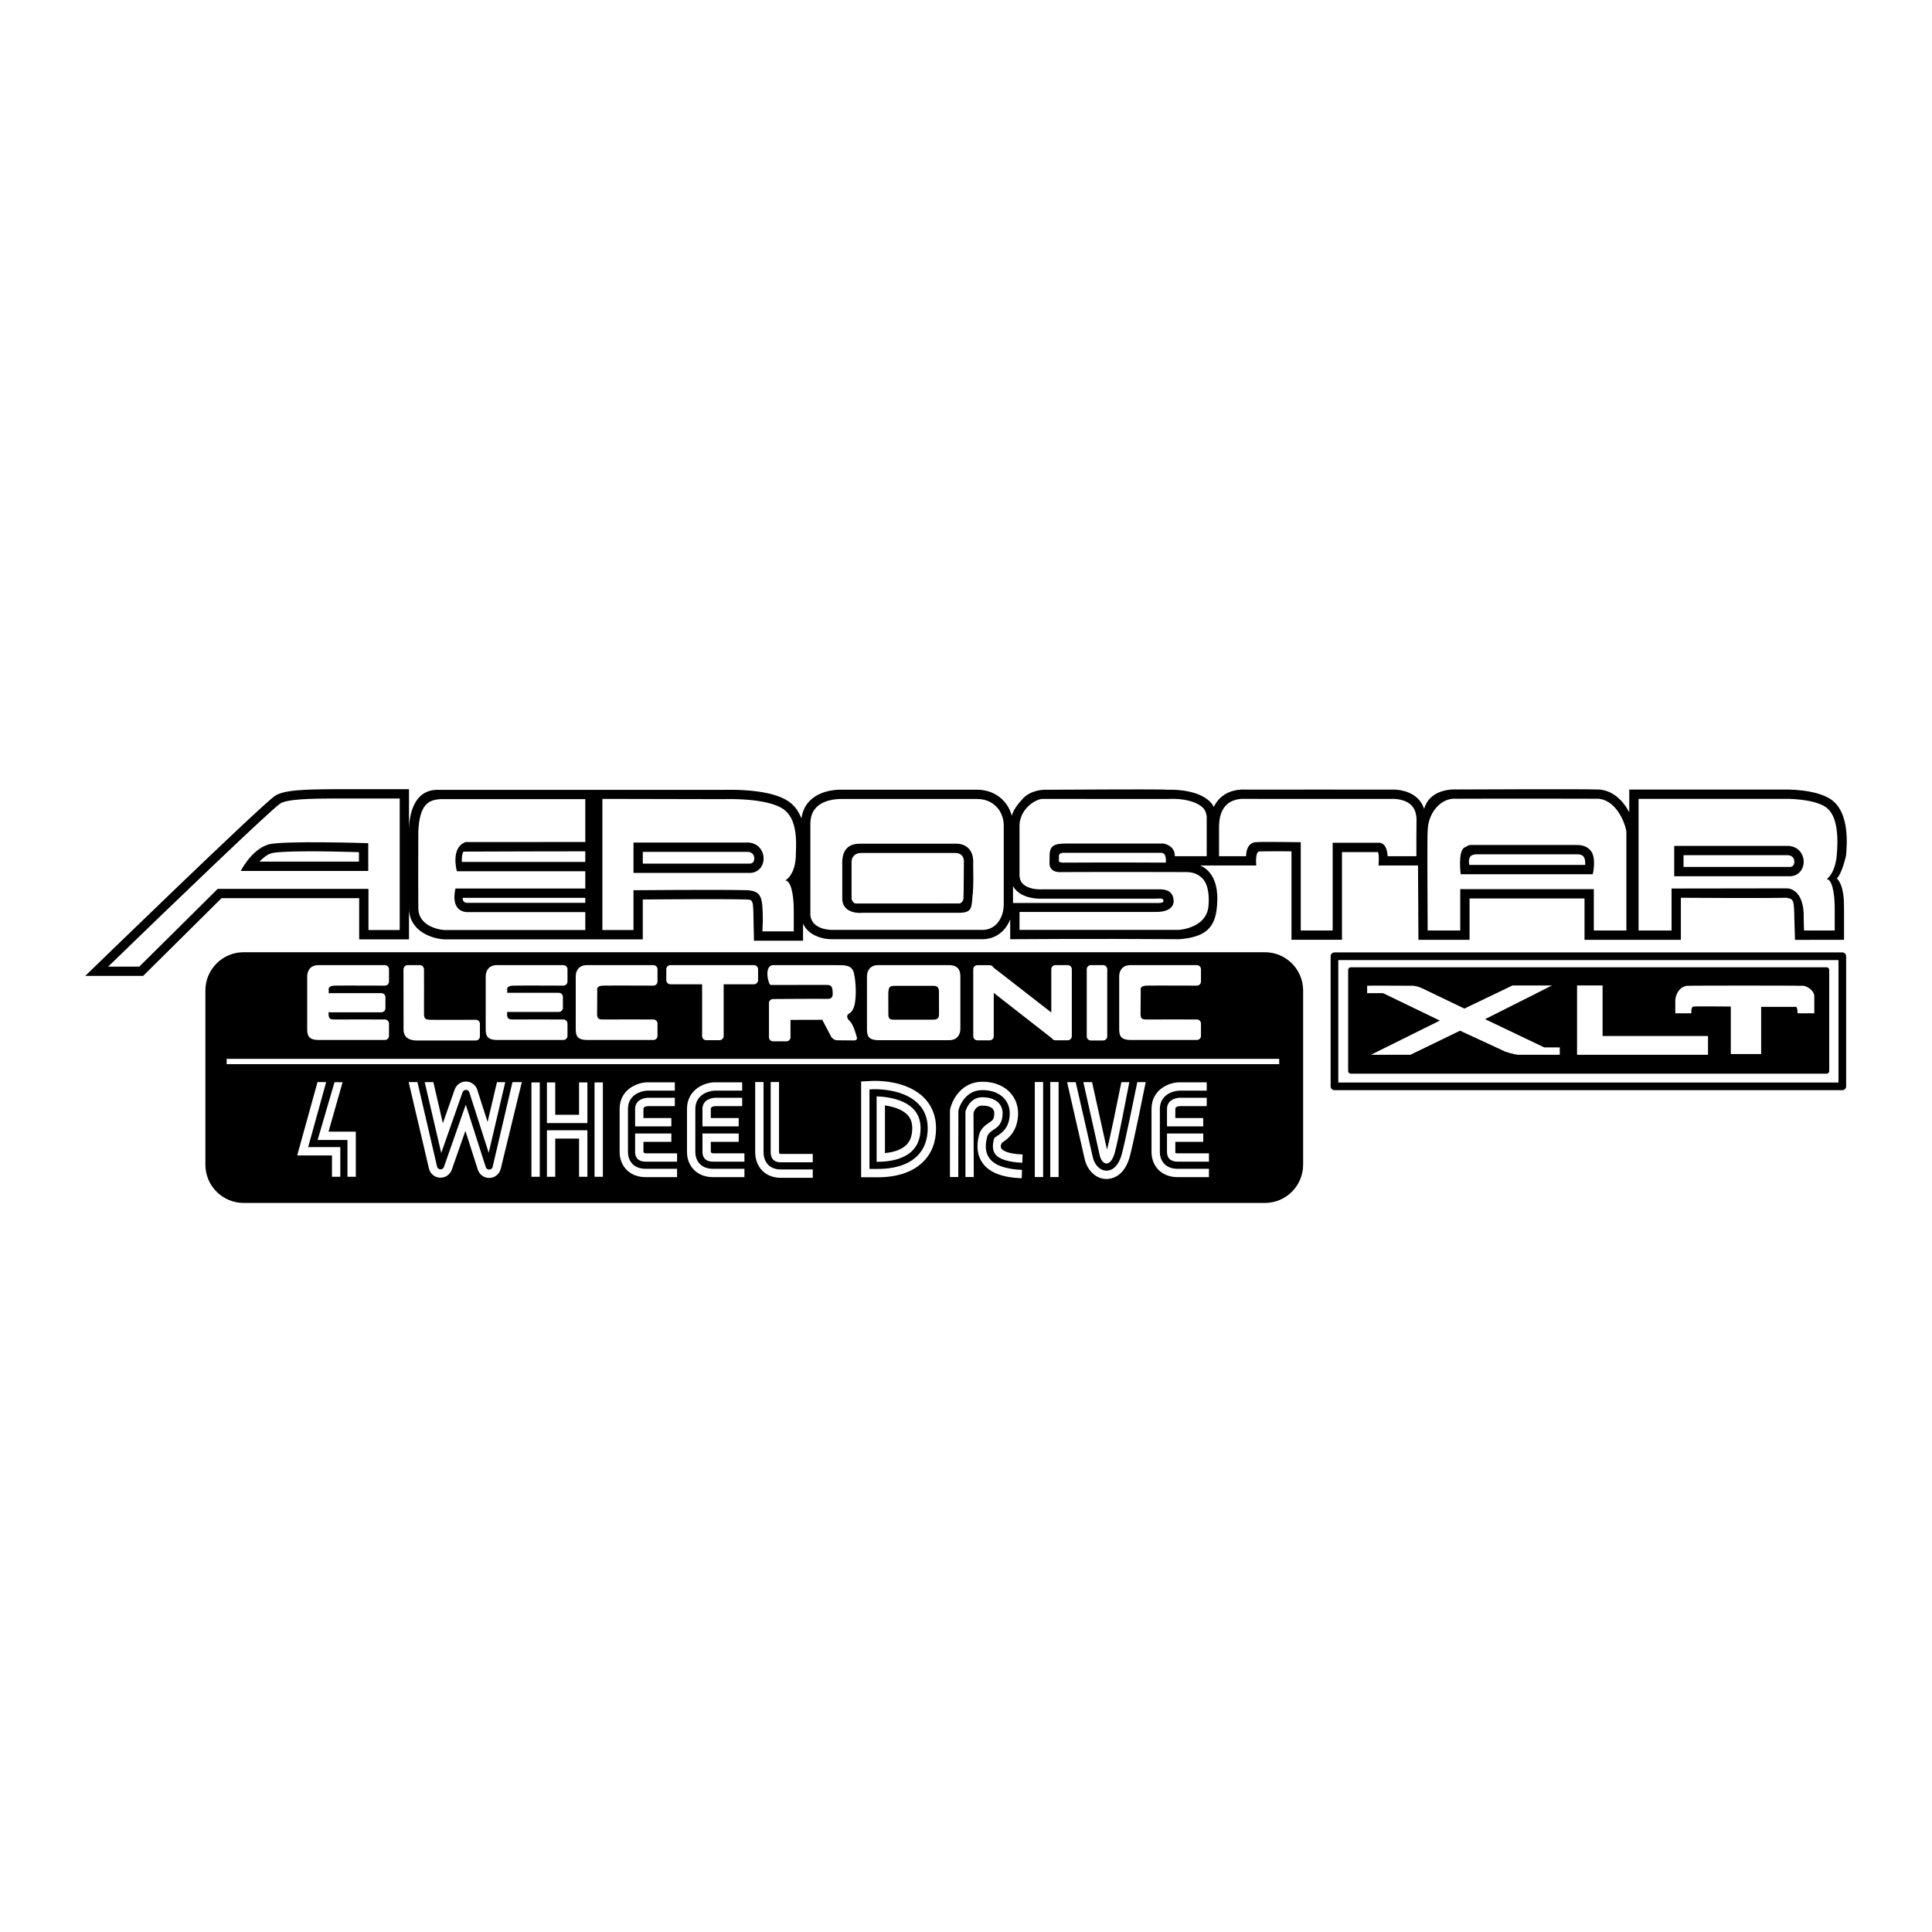 <?xml version="1.0" encoding="utf-8"?>
<!-- Generator: Adobe Illustrator 13.0.0, SVG Export Plug-In . SVG Version: 6.00 Build 14576)  -->
<!DOCTYPE svg PUBLIC "-//W3C//DTD SVG 1.0//EN" "http://www.w3.org/TR/2001/REC-SVG-20010904/DTD/svg10.dtd">
<svg version="1.0" id="Layer_1" xmlns="http://www.w3.org/2000/svg" xmlns:xlink="http://www.w3.org/1999/xlink" x="0px" y="0px"
	 width="192.756px" height="192.756px" viewBox="0 0 192.756 192.756" enable-background="new 0 0 192.756 192.756"
	 xml:space="preserve">
<g>
	<polygon fill-rule="evenodd" clip-rule="evenodd" fill="#FFFFFF" points="0,0 192.756,0 192.756,192.756 0,192.756 0,0 	"/>
	<path fill-rule="evenodd" clip-rule="evenodd" d="M182.602,79.708c-1.565-1-4.449-0.938-4.571-0.935h-15.479v2.268
		c-0.628-1.176-1.731-2.354-3.398-2.275c-0.998-0.059-13.863,0-13.863,0s-2.607-0.199-3.205,1.937
		c-0.151-0.456-0.403-0.841-0.759-1.149c-0.971-0.84-2.356-0.785-2.546-0.773c-0.729-0.001-13.718-0.015-14.556,0
		c-0.227-0.019-1.454-0.075-2.412,0.768c-0.298,0.263-0.533,0.584-0.713,0.958c-0.105-0.204-0.242-0.399-0.423-0.569
		c-1.371-1.293-4.129-1.143-4.129-1.143c-0.497-0.043-2.556-0.053-12.362,0c0,0-1.312-0.01-2.142,0.889
		c-0.489,0.531-0.908,1.067-1.102,1.7c-0.16-0.601-0.464-1.143-0.898-1.578c-0.655-0.655-1.562-1.017-2.552-1.017H83.9
		c-0.056-0.003-1.872-0.069-3.039,1.037c-0.504,0.479-0.804,1.096-0.901,1.836c-0.252-0.664-0.654-1.277-1.302-1.717
		c-1.205-0.817-3.494-1.212-6.623-1.143c-0.062,0.001-28.179,0.002-28.179,0.002h-0.021l-0.021,0.002
		c-2.703-0.131-2.985,2.869-3.008,3.889v-3.958h-7.429c-3.108,0.021-5.061,0.078-5.956,0.675
		C25.81,80.554,8.504,97.367,8.504,97.367h5.776l7.823-7.758h13.731v4.111h4.972v-3.182c0,0.001,0,0.002,0,0.004
		c-0.034,2.349,2.266,3.106,3.487,3.177L64.13,93.72v-3.98c1.742-0.013,7.988-0.059,10.277,0c0.74,0.019,0.74,0.021,0.773,2.086
		l0.044,2.031l4.896-0.004v-1.706c0.571,1.281,2.139,1.591,3.002,1.558c-0.018,0,14.898,0,14.898,0c0.789,0,1.496-0.291,2.043-0.843
		c0.311-0.312,0.554-0.7,0.725-1.133v1.979l0.469-0.004c0.074,0,7.54-0.065,16.385,0h0.02l0.021-0.001
		c2.567-0.208,3.581-1.115,3.74-3.347l0.004-0.043c0.04-0.559,0.165-2.262-0.817-3.344c-0.241-0.266-0.53-0.47-0.861-0.618h5.589
		c0,0-0.134-1.319,0.286-1.408c0.003,0,1.978-0.024,3.227-0.005v8.825h5.039v-8.751h3.55c0.209-0.028,0.096,1.339,0.096,1.339h3.942
		c0.016,3.789,0.039,7.415,0.039,7.415h5.102v-4.128h11.47v4.128h9.612v-4.195c1.785,0.009,8.226,0.055,10.538,0
		c0.741,0.142,0.744,0.176,0.79,2.202l0.058,1.998l4.893-0.005v-3.079c0-0.769-0.001-2.317-0.713-3.048
		c0.536-0.529,0.918-2.3,0.918-2.3C184.275,84.256,184.559,80.957,182.602,79.708L182.602,79.708z"/>
	<path fill-rule="evenodd" clip-rule="evenodd" fill="#FFFFFF" d="M100.143,90.194c0.006,0.804-0.263,1.538-0.736,2.014
		c-0.369,0.372-0.849,0.568-1.385,0.568H83.105c-0.101,0.003-2.06,0.052-2.255-1.436c-0.001-6.083,0.001-9.167,0.001-9.167
		c0.006-0.716,0.218-1.263,0.647-1.672c0.876-0.835,2.368-0.786,2.403-0.785h13.59c0.753,0,1.409,0.257,1.896,0.744
		c0.487,0.488,0.756,1.166,0.756,1.907v7.82V90.194L100.143,90.194z"/>
	<path fill-rule="evenodd" clip-rule="evenodd" fill="#FFFFFF" d="M120.394,85.423h-3.179c0.011-1.119-1.155-1.266-1.155-1.266
		h-9.154c-1.548,0-2.188,0-2.188,1.26c0,0,0.005,0.311-0.003,0.438c-0.018,0.275-0.04,0.618,0.22,0.881
		c0.276,0.278,0.708,0.295,1.135,0.271c4.621-0.025,12.36,0,12.36,0c0.661,0.015,1.118,0.238,1.492,0.585
		c0.852,0.788,0.66,2.646,0.66,2.646c-0.08,2.375-2.957,2.535-2.957,2.535h-15.907v-1.789c4.858-0.001,13.352-0.004,13.533,0
		c1.807,0.04,1.853-0.925,1.847-1.081c-0.048-1.31-1.234-1.173-1.812-1.173c-0.027,0-11.332,0.001-11.332,0.001
		c-0.011,0-1.191,0.074-1.835-0.488c-0.247-0.216-0.379-0.5-0.402-0.87c0.001,0.031,0.001-4.875,0.001-4.875
		c-0.035-1.078,0.579-1.796,0.948-2.129c0.539-0.489,1.143-0.702,1.46-0.659l12.418,0.003c1.511-0.084,2.845,0.253,3.479,0.881
		c0.334,0.331,0.37,0.889,0.37,0.889V85.423L120.394,85.423z"/>
	<path fill-rule="evenodd" clip-rule="evenodd" fill="#FFFFFF" d="M141.312,85.423h-2.867c-0.048-0.645-0.203-1.035-0.49-1.229
		c-0.159-0.108-0.328-0.13-0.465-0.11h-4.53v8.751h-3.183v-8.809c0,0-4.024-0.058-4.399-0.005c-0.27-0.006-0.515,0.088-0.695,0.278
		c-0.279,0.293-0.354,0.758-0.363,1.125h-2.696v-2.997c0.015-0.985,0.282-1.72,0.796-2.176c0.722-0.642,1.729-0.546,1.739-0.545
		l14.673,0.001c0.011,0,1.167-0.078,1.89,0.552c0.362,0.315,0.557,0.753,0.594,1.336l0.011,0.009
		C141.312,81.765,141.312,85.423,141.312,85.423L141.312,85.423z"/>
	<path fill-rule="evenodd" clip-rule="evenodd" fill="#FFFFFF" d="M162.264,92.838h-3.249v-4.129h-13.326v4.129h-3.251
		c-0.021-3.452-0.038-8.159-0.017-9.565h0.005l0.015-0.45c0.032-0.988,0.438-1.901,1.111-2.506c0.502-0.45,1.106-0.672,1.704-0.626
		l0.019,0.001h0.02c5.295-0.026,13.88,0,13.88,0c1.988-0.114,2.965,2.375,3.09,3.282V92.838L162.264,92.838z"/>
	<path fill-rule="evenodd" clip-rule="evenodd" fill="#FFFFFF" d="M183.258,85.26c0,0-0.071,1.721-1.006,2.452
		c0.507,0.015,0.798,1.271,0.798,2.975v2.151h-3.062l-0.031-1.087c0.12-3.15-1.642-3.121-1.642-3.121s-10.992,0.021-11.543,0.017
		v4.19h-3.293V79.701c2.814,0,14.499,0.001,14.569,0c0.033-0.001,2.729-0.057,4.054,0.789
		C183.087,81.118,183.476,82.723,183.258,85.26L183.258,85.26z"/>
	<path fill-rule="evenodd" clip-rule="evenodd" fill="#FFFFFF" d="M79.193,92.924h-3.127l0.043-1.113
		c-0.036-2.21-0.048-2.955-1.677-2.997c-2.674-0.069-11.229,0.004-11.229,0.004v3.974H60.1V79.706l12.265,0.025c0,0,0-0.005,0-0.006
		c3.673-0.045,5.193,0.593,5.773,0.987c1.415,0.96,1.316,3.256,1.268,4.359c-0.007,0.167,0.083,2.001-1.049,2.771
		c0.507,0.015,0.837,1.256,0.837,2.96V92.924L79.193,92.924z"/>
	<path fill-rule="evenodd" clip-rule="evenodd" d="M74.729,84.065l-0.022-0.002h-0.022H63.203v3.028h11.615
		c0.754,0,1.328-0.574,1.366-1.366C76.219,84.972,75.731,84.16,74.729,84.065L74.729,84.065z"/>
	<path fill-rule="evenodd" clip-rule="evenodd" fill="#FFFFFF" d="M74.817,86.162H64.13v-1.171h10.521
		c0.467,0.05,0.618,0.401,0.604,0.689C75.252,85.761,75.213,86.162,74.817,86.162L74.817,86.162z"/>
	<path fill-rule="evenodd" clip-rule="evenodd" d="M96.653,84.666c-0.304-0.327-0.735-0.492-1.283-0.492h-9.48
		c-0.447,0-1.011,0.053-1.404,0.464c-0.353,0.369-0.492,0.927-0.452,1.811c0-0.021,0,3.161,0,3.161
		c-0.021,0.524,0.21,0.855,0.409,1.038c0.547,0.502,1.434,0.442,1.636,0.421h9.624c0.61,0,0.948-0.13,1.106-0.399
		c0.195-0.331,0.195-1.124,0.213-1.263c0.052-0.308,0.118-1.051,0.072-3.179C97.135,85.551,96.988,85.025,96.653,84.666
		L96.653,84.666z"/>
	<path fill-rule="evenodd" clip-rule="evenodd" fill="#FFFFFF" d="M96.166,85.992c0,0-0.017,3.444-0.044,3.698
		c-0.017,0.16-0.201,0.45-0.421,0.45l-10.297,0.003c-0.209,0.025-0.452-0.312-0.444-0.515c0-0.019,0-3.585,0-3.585
		c-0.027-0.606,0.423-0.942,0.928-0.942h9.48C96.079,85.146,96.188,85.699,96.166,85.992L96.166,85.992z"/>
	<path fill-rule="evenodd" clip-rule="evenodd" d="M157.276,84.306c0.015,0-10.376,0-10.588,0c-0.11-0.002-0.306,0.09-0.593,0.259
		c-0.652,0.383-0.364,2.658-0.364,2.658h13.179c0,0,0.394-1.604-0.199-2.345C158.491,84.603,158.063,84.28,157.276,84.306
		L157.276,84.306z"/>
	<path fill-rule="evenodd" clip-rule="evenodd" fill="#FFFFFF" d="M158.152,86.295h-11.565c-0.197-1.156,0.585-0.999,0.631-1.061
		h10.073c0.502-0.016,0.646,0.164,0.694,0.223C158.153,85.666,158.173,86.017,158.152,86.295L158.152,86.295z"/>
	<path fill-rule="evenodd" clip-rule="evenodd" fill="#FFFFFF" d="M39.879,92.792h-3.116v-4.11H21.721l-7.823,7.757h-3.107
		c5.859-5.686,15.979-15.427,17.157-16.262c0.718-0.479,3.225-0.496,5.437-0.511h6.494V92.792L39.879,92.792z"/>
	<path fill-rule="evenodd" clip-rule="evenodd" fill="#FFFFFF" d="M58.395,90.074H46.575c-0.145-0.005-0.262-0.06-0.333-0.163
		c-0.059-0.085-0.083-0.202-0.079-0.335h12.232V90.074L58.395,90.074z"/>
	<path fill-rule="evenodd" clip-rule="evenodd" fill="#FFFFFF" d="M58.395,85.997H46.076c-0.013-0.4,0.025-0.854,0.165-1.031
		c0.012-0.015,12.154-0.03,12.154-0.03V85.997L58.395,85.997z"/>
	<path fill-rule="evenodd" clip-rule="evenodd" fill="#FFFFFF" d="M58.395,84.008c-4.348,0.003-11.926,0.001-11.926,0.001
		c-1.561,0.543-0.887,2.915-0.887,2.915h12.813v1.724h-12.95c0,0-0.629,2.204,1.116,2.353c0.013,0.001,9.595,0,11.834,0v1.79H44.321
		c-0.08-0.006-2.616-0.188-2.585-2.247c-0.021-2.351,0-7.61,0-7.61c0.129-2.775,1.087-3.104,2.146-3.204h14.513V84.008
		L58.395,84.008z"/>
	<path fill-rule="evenodd" clip-rule="evenodd" d="M79.919,88.729c-0.11-0.395-0.282-0.752-0.544-1.005
		c0.187-0.179,0.381-0.409,0.545-0.693C79.919,87.692,79.919,88.254,79.919,88.729L79.919,88.729z"/>
	<path fill-rule="evenodd" clip-rule="evenodd" fill="#FFFFFF" d="M101.069,90.092v-1.686c0.114,0.203,0.262,0.383,0.443,0.541
		c0.896,0.78,2.309,0.723,2.489,0.712h11.257c0.579,0,0.758-0.108,0.825,0.233c-0.003,0.249-0.631,0.204-0.813,0.199
		C102.674,90.092,101.069,90.092,101.069,90.092L101.069,90.092z"/>
	<path fill-rule="evenodd" clip-rule="evenodd" fill="#FFFFFF" d="M105.644,85.375c0,0,0.038-0.29,0.413-0.29h9.844
		c0.546,0.064,0.407,0.98,0.407,0.98c-1.729-0.006-4.795-0.03-10.267,0c-0.22,0.012-0.403-0.1-0.4-0.15
		C105.65,85.769,105.663,85.584,105.644,85.375L105.644,85.375z"/>
	<path fill-rule="evenodd" clip-rule="evenodd" d="M178.496,84.396l-0.021-0.002h-0.022h-11.415v3.028h11.548
		c0.754,0,1.328-0.574,1.366-1.366C179.986,85.303,179.498,84.492,178.496,84.396L178.496,84.396z"/>
	<path fill-rule="evenodd" clip-rule="evenodd" fill="#FFFFFF" d="M178.585,86.494h-10.62v-1.171h10.455
		c0.466,0.05,0.617,0.401,0.604,0.689C179.02,86.092,178.98,86.494,178.585,86.494L178.585,86.494z"/>
	<path fill-rule="evenodd" clip-rule="evenodd" d="M26.74,84.263c-1.668,0.527-2.719,2.629-2.719,2.629h12.72v-2.768
		C36.741,84.124,28.072,83.842,26.74,84.263L26.74,84.263z"/>
	<path fill-rule="evenodd" clip-rule="evenodd" fill="#FFFFFF" d="M35.812,85.963h-9.931c0.331-0.342,0.745-0.687,1.148-0.819
		c0.847-0.278,5.553-0.23,8.783-0.125V85.963L35.812,85.963z"/>
	<path fill-rule="evenodd" clip-rule="evenodd" d="M24.31,95.004h101.885c2.109,0,3.818,1.709,3.818,3.818v17.377
		c0,2.109-1.709,3.82-3.818,3.82H24.31c-2.109,0-3.819-1.711-3.819-3.82V98.822C20.491,96.714,22.201,95.004,24.31,95.004
		L24.31,95.004z"/>
	<path fill-rule="evenodd" clip-rule="evenodd" fill="#FFFFFF" d="M38.401,96.291h-6.625c-0.819,0-1.126,0.562-1.126,1.125v5.217
		c0,0.666,0.103,1.127,1.177,1.127h6.574c0.226,0,0.409-0.184,0.409-0.41v-1.229c0-0.225-0.183-0.408-0.409-0.408
		c0,0-4.487-0.008-5.09,0c-0.55,0.008-0.534-0.291-0.527-0.752c0.051,0.023,0.106,0.037,0.166,0.037h5.097
		c0.226,0,0.409-0.184,0.409-0.41v-1.092c0-0.227-0.183-0.408-0.409-0.408H32.95c-0.055,0-0.106,0.01-0.154,0.029
		c0.002-0.195,0.003-0.32,0.003-0.32s-0.156-0.443,0.58-0.461c0.736-0.018,5.022,0,5.022,0c0.226,0,0.409-0.182,0.409-0.408V96.7
		C38.811,96.474,38.627,96.291,38.401,96.291L38.401,96.291z"/>
	<path fill-rule="evenodd" clip-rule="evenodd" fill="#FFFFFF" d="M47.473,101.742c0,0-4.162,0.023-4.571,0
		c-0.409-0.025-0.61-0.053-0.6-0.617c0.011-0.588,0-4.405,0-4.405c0-0.226-0.183-0.43-0.409-0.43h-1.228
		c-0.226,0-0.41,0.204-0.41,0.43l0.006,5.991c0.005,0.818,0.568,1.074,1.258,1.1l5.953-0.002c0.227,0,0.41-0.184,0.41-0.41v-1.248
		C47.883,101.924,47.7,101.742,47.473,101.742L47.473,101.742z"/>
	<path fill-rule="evenodd" clip-rule="evenodd" fill="#FFFFFF" d="M56.209,96.291h-6.625c-0.819,0-1.125,0.562-1.125,1.125v5.217
		c0,0.666,0.102,1.127,1.177,1.127h6.573c0.227,0,0.409-0.184,0.409-0.41v-1.229c0-0.225-0.183-0.408-0.409-0.408
		c0,0-4.487-0.008-5.09,0c-0.552,0.008-0.534-0.293-0.527-0.756c0.021,0.002,0.041,0.006,0.062,0.006h5.098
		c0.226,0,0.409-0.184,0.409-0.41v-1.092c0-0.225-0.184-0.408-0.409-0.408h-5.098c-0.017,0-0.032,0.002-0.049,0.004
		c0.002-0.158,0.003-0.26,0.003-0.26s-0.156-0.443,0.58-0.461c0.736-0.018,5.021,0,5.021,0c0.227,0,0.409-0.182,0.409-0.408V96.7
		C56.618,96.474,56.436,96.291,56.209,96.291L56.209,96.291z"/>
	<path fill-rule="evenodd" clip-rule="evenodd" fill="#FFFFFF" d="M65.191,96.291h-6.625c-0.818,0-1.125,0.562-1.125,1.125v5.217
		c0,0.666,0.102,1.127,1.177,1.127h6.573c0.227,0,0.409-0.184,0.409-0.41v-1.229c0-0.225-0.183-0.408-0.409-0.408
		c0,0-4.487-0.008-5.09,0c-0.603,0.008-0.526-0.35-0.526-0.887c0-0.818,0.014-2.029,0.014-2.029s-0.156-0.443,0.58-0.461
		c0.736-0.018,5.021,0,5.021,0c0.227,0,0.409-0.182,0.409-0.408V96.7C65.601,96.474,65.418,96.291,65.191,96.291L65.191,96.291z"/>
	<path fill-rule="evenodd" clip-rule="evenodd" fill="#FFFFFF" d="M94.64,96.291h-7.017c-0.819,0-1.126,0.562-1.126,1.125v5.238
		c0,0.666,0.103,1.125,1.177,1.125h7.017c0.818,0,1.125-0.562,1.125-1.125v-5.238C95.816,96.751,95.549,96.285,94.64,96.291
		L94.64,96.291z"/>
	<path fill-rule="evenodd" clip-rule="evenodd" d="M93.094,101.732c-1.372-0.002-3.53,0-3.937,0c-0.396,0-0.526-0.127-0.526-0.537
		c0-0.818-0.006-1.514-0.006-1.957c0-0.787,0.153-0.855,0.572-0.879c1.372,0.002,3.551-0.002,3.958-0.002
		c0.346,0,0.526,0.162,0.526,0.588c0,0.16,0.005,1.885,0.006,2.182C93.69,101.537,93.604,101.725,93.094,101.732L93.094,101.732z"/>
	<path fill-rule="evenodd" clip-rule="evenodd" fill="#FFFFFF" d="M110.062,96.291h-1.229c-0.226,0-0.408,0.183-0.408,0.409v6.699
		c0,0.227,0.183,0.41,0.408,0.41h1.229c0.226,0,0.409-0.184,0.409-0.41V96.7C110.471,96.474,110.287,96.291,110.062,96.291
		L110.062,96.291z"/>
	<path fill-rule="evenodd" clip-rule="evenodd" fill="#FFFFFF" d="M114.391,98.336c0.735-0.018,5.021,0,5.021,0
		c0.227,0,0.409-0.182,0.409-0.408V96.7c0-0.226-0.183-0.409-0.409-0.409h-6.625c-0.818,0-1.125,0.562-1.125,1.125v5.217
		c0,0.666,0.103,1.127,1.177,1.127h6.573c0.227,0,0.409-0.184,0.409-0.41v-1.229c0-0.225-0.183-0.408-0.409-0.408
		c0,0-4.487-0.008-5.09,0s-0.526-0.35-0.526-0.887c0-0.818,0.015-2.029,0.015-2.029S113.654,98.354,114.391,98.336L114.391,98.336z"
		/>
	<path fill-rule="evenodd" clip-rule="evenodd" fill="#FFFFFF" d="M84.749,101.836c-0.286-0.264-0.294-0.545-0.064-0.697
		c0.08-0.055,0.46-0.205,0.611-1.07c0.151-0.867,0.091-2.158-0.1-2.98c-0.193-0.83-0.91-0.797-1.831-0.797h-6.211
		c-0.972,0-0.509,1.958-0.265,1.975c0.244,0.018,4.599-0.018,5.673,0c0.486,0.008,0.488,0.377,0.514,0.713
		c0.026,0.334-0.003,0.686-0.489,0.678c-1.114-0.018-5.458,0.014-5.458,0.014c-0.108,0-0.413,0.09-0.409,0.408v3.404
		c0,0.227,0.183,0.41,0.409,0.41h1.33c0.226,0,0.41-0.184,0.41-0.41v-1.73l3.169-0.008l0.865,1.645
		c0.114,0.223,0.39,0.402,0.616,0.398l1.73,0.016c0.226-0.006,0.317-0.189,0.203-0.414
		C85.453,103.389,85.185,102.242,84.749,101.836L84.749,101.836z"/>
	<path fill-rule="evenodd" clip-rule="evenodd" fill="#FFFFFF" d="M75.223,96.291h-8.338c-0.226,0-0.409,0.183-0.409,0.409v1.091
		c0,0.227,0.183,0.41,0.409,0.41h3.165v5.17c0,0.225,0.184,0.408,0.41,0.408h1.33c0.226,0,0.409-0.184,0.409-0.408v-5.17h3.025
		c0.226,0,0.41-0.184,0.41-0.41V96.7C75.633,96.474,75.449,96.291,75.223,96.291L75.223,96.291z"/>
	<path fill-rule="evenodd" clip-rule="evenodd" fill="#FFFFFF" d="M106.526,96.291h-1.228c-0.227,0-0.41,0.183-0.41,0.409v4.316
		l-5.786-4.5c-0.068-0.131-0.205-0.22-0.362-0.22h-1.229c-0.226,0-0.409,0.184-0.409,0.409v6.68c0,0.227,0.183,0.408,0.409,0.408
		h1.229c0.226,0,0.408-0.182,0.408-0.408v-4.324l5.803,4.535c0.04,0.064,0.098,0.117,0.166,0.15
		c0.045,0.029,0.097,0.043,0.182,0.043h1.228c0.226,0,0.409-0.184,0.409-0.41V96.7C106.936,96.474,106.752,96.291,106.526,96.291
		L106.526,96.291z"/>
	<polygon fill-rule="evenodd" clip-rule="evenodd" fill="#FFFFFF" points="22.613,106.172 127.627,106.172 127.627,105.641 
		22.613,105.641 22.613,106.172 	"/>
	<path fill-rule="evenodd" clip-rule="evenodd" fill="#FFFFFF" d="M92.113,109.445c-1.782-1.703-4.733-1.617-5.064-1.602
		l-1.133,0.053v9.557c0,0,1.198,0,1.258,0.002c2.159,0.059,3.807-0.449,4.898-1.512c0.875-0.85,1.318-1.99,1.318-3.387
		C93.391,111.318,92.949,110.244,92.113,109.445L92.113,109.445z"/>
	<polygon fill-rule="evenodd" clip-rule="evenodd" fill="#FFFFFF" points="32.779,112.902 34.18,107.975 33.375,107.969 
		31.69,113.734 34.666,113.734 34.666,117.408 35.498,117.408 35.498,112.902 32.779,112.902 	"/>
	<polygon fill-rule="evenodd" clip-rule="evenodd" fill="#FFFFFF" points="30.746,114.447 32.542,107.963 31.68,107.957 
		29.651,115.279 33.121,115.279 33.121,117.408 33.953,117.408 33.953,114.447 30.746,114.447 	"/>
	<path fill-rule="evenodd" clip-rule="evenodd" fill="#FFFFFF" d="M46.15,108.973c0.051-0.145,0.188-0.24,0.342-0.238
		c0.153,0.002,0.288,0.104,0.334,0.248l1.932,6.035l1.651-7.051l-0.828,0.004l-0.935,3.971l-1.028-3.211
		c-0.155-0.488-0.604-0.82-1.115-0.826c-0.511-0.008-0.968,0.312-1.138,0.793l-1.182,3.369l-0.946-4.104h-0.865l1.65,7.074
		L46.15,108.973L46.15,108.973z"/>
	<path fill-rule="evenodd" clip-rule="evenodd" fill="#FFFFFF" d="M51.126,107.965l-1.975,8.455
		c-0.038,0.154-0.174,0.266-0.334,0.271c-0.16,0.006-0.303-0.096-0.352-0.248l-1.995-6.23l-2.181,6.217
		c-0.052,0.148-0.197,0.246-0.355,0.236c-0.158-0.008-0.292-0.119-0.328-0.275l-1.957-8.43l-0.875-0.002l2.021,8.621
		c0.12,0.516,0.565,0.889,1.093,0.916c0.528,0.029,1.01-0.293,1.185-0.793l1.36-3.875l1.239,3.869
		c0.162,0.508,0.642,0.844,1.174,0.826c0.532-0.02,0.986-0.391,1.112-0.908l2.104-8.654L51.126,107.965L51.126,107.965z"/>
	<polygon fill-rule="evenodd" clip-rule="evenodd" fill="#FFFFFF" points="54.566,112.766 54.566,117.408 55.397,117.408 
		55.397,113.596 57.773,113.596 57.773,117.408 58.605,117.408 58.605,112.766 54.566,112.766 	"/>
	<polygon fill-rule="evenodd" clip-rule="evenodd" fill="#FFFFFF" points="58.605,112.051 58.605,107.994 57.773,107.994 
		57.773,111.221 55.397,111.221 55.397,107.994 54.566,107.994 54.566,112.051 58.605,112.051 	"/>
	<polygon fill-rule="evenodd" clip-rule="evenodd" fill="#FFFFFF" points="60.149,107.994 59.318,107.994 59.318,117.408 
		60.149,117.408 60.149,107.994 	"/>
	<polygon fill-rule="evenodd" clip-rule="evenodd" fill="#FFFFFF" points="53.021,107.994 53.021,117.408 53.853,117.408 
		53.853,107.994 53.021,107.994 	"/>
	<path fill-rule="evenodd" clip-rule="evenodd" fill="#FFFFFF" d="M63.365,114.938c0,0.164,0.033,0.475,0.254,0.695
		c0.176,0.176,0.448,0.266,0.807,0.266h3.125v-0.832h-3.125c-0.114,0-0.229-0.078-0.229-0.129v-1.016h2.784v-0.832h-3.616V114.938
		L63.365,114.938z"/>
	<path fill-rule="evenodd" clip-rule="evenodd" fill="#FFFFFF" d="M63.114,116.137c-0.402-0.402-0.462-0.924-0.462-1.199v-4.295
		c0-1.387,1.252-1.803,1.928-1.83h2.748v-0.83c0,0-2.763,0-2.794,0c-1.09,0.043-2.713,0.787-2.713,2.66v4.295
		c0,0.697,0.251,1.332,0.706,1.787c0.328,0.328,0.923,0.719,1.899,0.719h3.125v-0.832h-3.125
		C63.87,116.611,63.429,116.451,63.114,116.137L63.114,116.137z"/>
	<path fill-rule="evenodd" clip-rule="evenodd" fill="#FFFFFF" d="M63.365,110.643v1.734h3.616v-0.83h-2.784v-0.904
		c0-0.166,0.147-0.262,0.437-0.285h2.694v-0.832c-0.934,0-2.744,0-2.732,0C64.47,109.531,63.365,109.613,63.365,110.643
		L63.365,110.643z"/>
	<path fill-rule="evenodd" clip-rule="evenodd" fill="#FFFFFF" d="M70.085,114.938c0,0.164,0.033,0.475,0.254,0.695
		c0.176,0.176,0.448,0.266,0.807,0.266h3.125v-0.832h-3.125c-0.114,0-0.229-0.078-0.229-0.129v-1.016h2.784v-0.832h-3.616V114.938
		L70.085,114.938z"/>
	<path fill-rule="evenodd" clip-rule="evenodd" fill="#FFFFFF" d="M69.835,116.137c-0.402-0.402-0.462-0.924-0.462-1.199v-4.295
		c0-1.387,1.251-1.803,1.928-1.83h2.747v-0.83c0,0-2.763,0-2.794,0c-1.091,0.043-2.713,0.787-2.713,2.66v4.295
		c0,0.697,0.251,1.332,0.707,1.787c0.327,0.328,0.923,0.719,1.899,0.719h3.125v-0.832h-3.125
		C70.591,116.611,70.15,116.451,69.835,116.137L69.835,116.137z"/>
	<path fill-rule="evenodd" clip-rule="evenodd" fill="#FFFFFF" d="M70.085,110.643v1.734h3.616v-0.83h-2.784v-0.904
		c0-0.166,0.148-0.262,0.437-0.285h2.694v-0.832c-0.934,0-2.743,0-2.732,0C71.19,109.531,70.085,109.613,70.085,110.643
		L70.085,110.643z"/>
	<path fill-rule="evenodd" clip-rule="evenodd" fill="#FFFFFF" d="M76.652,116.219c-0.412-0.412-0.474-0.967-0.474-1.262v-7.004
		h-0.832v7.004c0,0.73,0.254,1.387,0.717,1.85c0.319,0.32,0.897,0.701,1.832,0.701h3.193v-0.832h-3.193
		C77.375,116.676,76.956,116.521,76.652,116.219L76.652,116.219z"/>
	<path fill-rule="evenodd" clip-rule="evenodd" fill="#FFFFFF" d="M77.157,115.715c0.165,0.164,0.413,0.248,0.739,0.248h3.193
		v-0.832h-3.193c-0.127,0-0.173-0.076-0.173-0.174v-7.004h-0.832v7.004C76.891,115.105,76.917,115.475,77.157,115.715
		L77.157,115.715z"/>
	<path fill-rule="evenodd" clip-rule="evenodd" d="M91.539,110.047c-1.559-1.488-4.334-1.379-4.452-1.373l-0.34,0.016v7.932
		c0,0,0.375,0,0.45,0.002c1.926,0.053,3.372-0.377,4.296-1.275c0.708-0.688,1.066-1.627,1.066-2.791
		C92.559,111.537,92.216,110.693,91.539,110.047L91.539,110.047z"/>
	<path fill-rule="evenodd" clip-rule="evenodd" fill="#FFFFFF" d="M90.996,114.836c-0.516,0.504-1.547,1.084-3.535,1.076v-6.525
		c0.743,0.021,2.541,0.176,3.587,1.178c0.53,0.506,0.798,1.176,0.798,1.992C91.846,113.521,91.56,114.287,90.996,114.836
		L90.996,114.836z"/>
	<path fill-rule="evenodd" clip-rule="evenodd" fill="#FFFFFF" d="M97.994,108.76c0.901,0,1.639,0.264,2.132,0.766
		c0.406,0.412,0.626,0.971,0.617,1.576c-0.02,1.4-0.747,1.889-1.228,2.211c-0.148,0.1-0.316,0.213-0.336,0.285
		c-0.187,0.697-0.149,1.189,0.115,1.549c0.377,0.512,1.329,0.801,2.698,0.861l0.031-0.826c-1.637-0.062-1.992-0.461-2.061-0.529
		c-0.266-0.266,0.001-0.639,0.016-0.648c0.51-0.342,1.569-1.055,1.596-2.891c0.011-0.83-0.293-1.6-0.856-2.172
		c-0.456-0.463-1.299-1.014-2.725-1.014c-2.046,0-2.981,1.775-3.189,2.713l-0.028,0.127v6.666h0.832l0.008-6.613
		C95.775,110.107,96.476,108.76,97.994,108.76L97.994,108.76z"/>
	<path fill-rule="evenodd" clip-rule="evenodd" fill="#FFFFFF" d="M98.721,115.57c-0.398-0.541-0.474-1.246-0.229-2.156
		c0.089-0.332,0.362-0.516,0.627-0.693c0.441-0.297,0.897-0.602,0.912-1.629c0.006-0.418-0.136-0.787-0.411-1.066
		c-0.357-0.361-0.919-0.553-1.625-0.553c-1.322,0-1.673,1.426-1.673,1.426v6.535h0.832l-0.028-6.277
		c-0.001-0.268,0.244-0.852,0.87-0.852c0.472,0,0.839,0.107,1.032,0.305c0.117,0.119,0.175,0.277,0.173,0.471
		c-0.009,0.592-0.165,0.695-0.545,0.951c-0.317,0.213-0.797,0.535-0.966,1.168c-0.309,1.154-0.187,2.117,0.364,2.865
		c0.687,0.93,1.956,1.418,3.882,1.49l0.032-0.834C100.347,116.648,99.24,116.273,98.721,115.57L98.721,115.57z"/>
	<path fill-rule="evenodd" clip-rule="evenodd" fill="#FFFFFF" d="M116.432,114.938c0,0.164,0.032,0.475,0.254,0.695
		c0.176,0.176,0.447,0.266,0.807,0.266h3.125v-0.832h-3.125c-0.113,0-0.182-0.014-0.214-0.025c-0.007-0.02-0.016-0.053-0.016-0.104
		v-1.016h2.785v-0.832h-3.616V114.938L116.432,114.938z"/>
	<path fill-rule="evenodd" clip-rule="evenodd" fill="#FFFFFF" d="M116.181,116.137c-0.402-0.402-0.462-0.924-0.462-1.199v-4.295
		c0-1.387,1.252-1.803,1.928-1.83h2.748v-0.83c0,0-2.764,0-2.795,0c-1.09,0.043-2.713,0.787-2.713,2.66v4.295
		c0,0.697,0.251,1.332,0.706,1.787c0.328,0.328,0.923,0.719,1.899,0.719h3.125v-0.832h-3.125
		C116.937,116.611,116.496,116.451,116.181,116.137L116.181,116.137z"/>
	<path fill-rule="evenodd" clip-rule="evenodd" fill="#FFFFFF" d="M116.432,110.643v1.734h3.616v-0.83h-2.785v-0.904
		c0-0.166,0.148-0.262,0.437-0.285h2.695v-0.832c-0.741,0-2.745,0-2.732,0C117.536,109.531,116.432,109.613,116.432,110.643
		L116.432,110.643z"/>
	<polygon fill-rule="evenodd" clip-rule="evenodd" fill="#FFFFFF" points="104.786,117.434 105.617,117.434 105.617,107.953 
		104.786,107.953 104.786,117.434 	"/>
	<polygon fill-rule="evenodd" clip-rule="evenodd" fill="#FFFFFF" points="103.241,107.953 103.241,117.434 104.073,117.434 
		104.073,107.953 103.241,107.953 	"/>
	<path fill-rule="evenodd" clip-rule="evenodd" fill="#FFFFFF" d="M111.9,115.229c-0.288,1.01-0.867,1.596-1.547,1.568
		c-0.642-0.027-1.184-0.609-1.349-1.449c-0.075-0.387-1.422-6.25-1.682-7.381l-0.859,0.002c0.631,2.771,1.665,7.23,1.726,7.539
		c0.24,1.225,1.096,2.076,2.129,2.119c0.409,0.018,1.787-0.088,2.382-2.17c0.362-1.266,1.559-7.25,1.607-7.494l-0.839,0.002
		C113.241,109.09,112.22,114.111,111.9,115.229L111.9,115.229z"/>
	<path fill-rule="evenodd" clip-rule="evenodd" fill="#FFFFFF" d="M110.384,116.084c0.324,0.014,0.643-0.389,0.831-1.051
		c0.307-1.07,1.243-5.941,1.458-7.066l-0.795,0.002c-0.316,1.59-1.127,5.582-1.434,6.727c-0.312-1.418-1.347-6.104-1.49-6.734
		l-0.867,0.004c0.242,1.094,1.538,6.84,1.618,7.246C109.804,115.713,110.083,116.072,110.384,116.084L110.384,116.084z"/>
	
		<polygon fill-rule="evenodd" clip-rule="evenodd" fill="#FFFFFF" stroke="#000000" stroke-width="0.764" stroke-linejoin="round" stroke-miterlimit="2.613" points="
		133.139,95.405 133.139,108.385 183.808,108.385 183.808,95.405 133.139,95.405 	"/>
	
		<polygon fill-rule="evenodd" clip-rule="evenodd" stroke="#000000" stroke-width="0.538" stroke-linejoin="round" stroke-miterlimit="2.613" points="
		182.233,96.774 182.233,106.854 134.774,106.854 134.774,96.774 182.233,96.774 	"/>
	<polygon fill-rule="evenodd" clip-rule="evenodd" fill="#FFFFFF" points="157.343,98.318 157.343,105.236 170.41,105.236 
		170.41,103.363 159.889,103.363 159.889,98.318 157.343,98.318 	"/>
	<path fill-rule="evenodd" clip-rule="evenodd" fill="#FFFFFF" d="M168.492,98.355c-0.732-0.064-1.347,0.674-1.347,1.541v1.199
		h1.609c0,0-0.088-0.707,0.264-0.674c0.029-0.033,3.664,0,3.664,0v4.74h3.029v-4.709h3.428c0,0,0.205-0.096,0.205,0.643
		c0.029,0,1.669,0,1.669,0s0-1.68,0-1.615c0.058-0.676-0.85-1.221-1.317-1.125C179.667,98.324,168.433,98.324,168.492,98.355
		L168.492,98.355z"/>
	<path fill-rule="evenodd" clip-rule="evenodd" fill="#FFFFFF" d="M136.398,98.348c-0.003-0.029,3.537,0,4.306,0
		c0.615-0.062,1.292,0.307,1.292,0.307l4.104,1.971l4.805-2.307h3.939l-6.679,3.363l5.9,2.816h1.554v0.738h-4.105
		c-0.399,0-1.322-0.309-1.322-0.309l-4.524-2.094l-4.948,2.402h-3.939l6.87-3.41l-5.668-2.74h-1.584V98.348L136.398,98.348z"/>
	<path fill-rule="evenodd" clip-rule="evenodd" d="M90.416,114.24c-0.333,0.324-0.961,0.689-2.124,0.805v-4.756
		c0.75,0.107,1.639,0.355,2.184,0.879c0.367,0.352,0.538,0.793,0.538,1.389C91.014,113.299,90.819,113.848,90.416,114.24
		L90.416,114.24z"/>
</g>
</svg>
